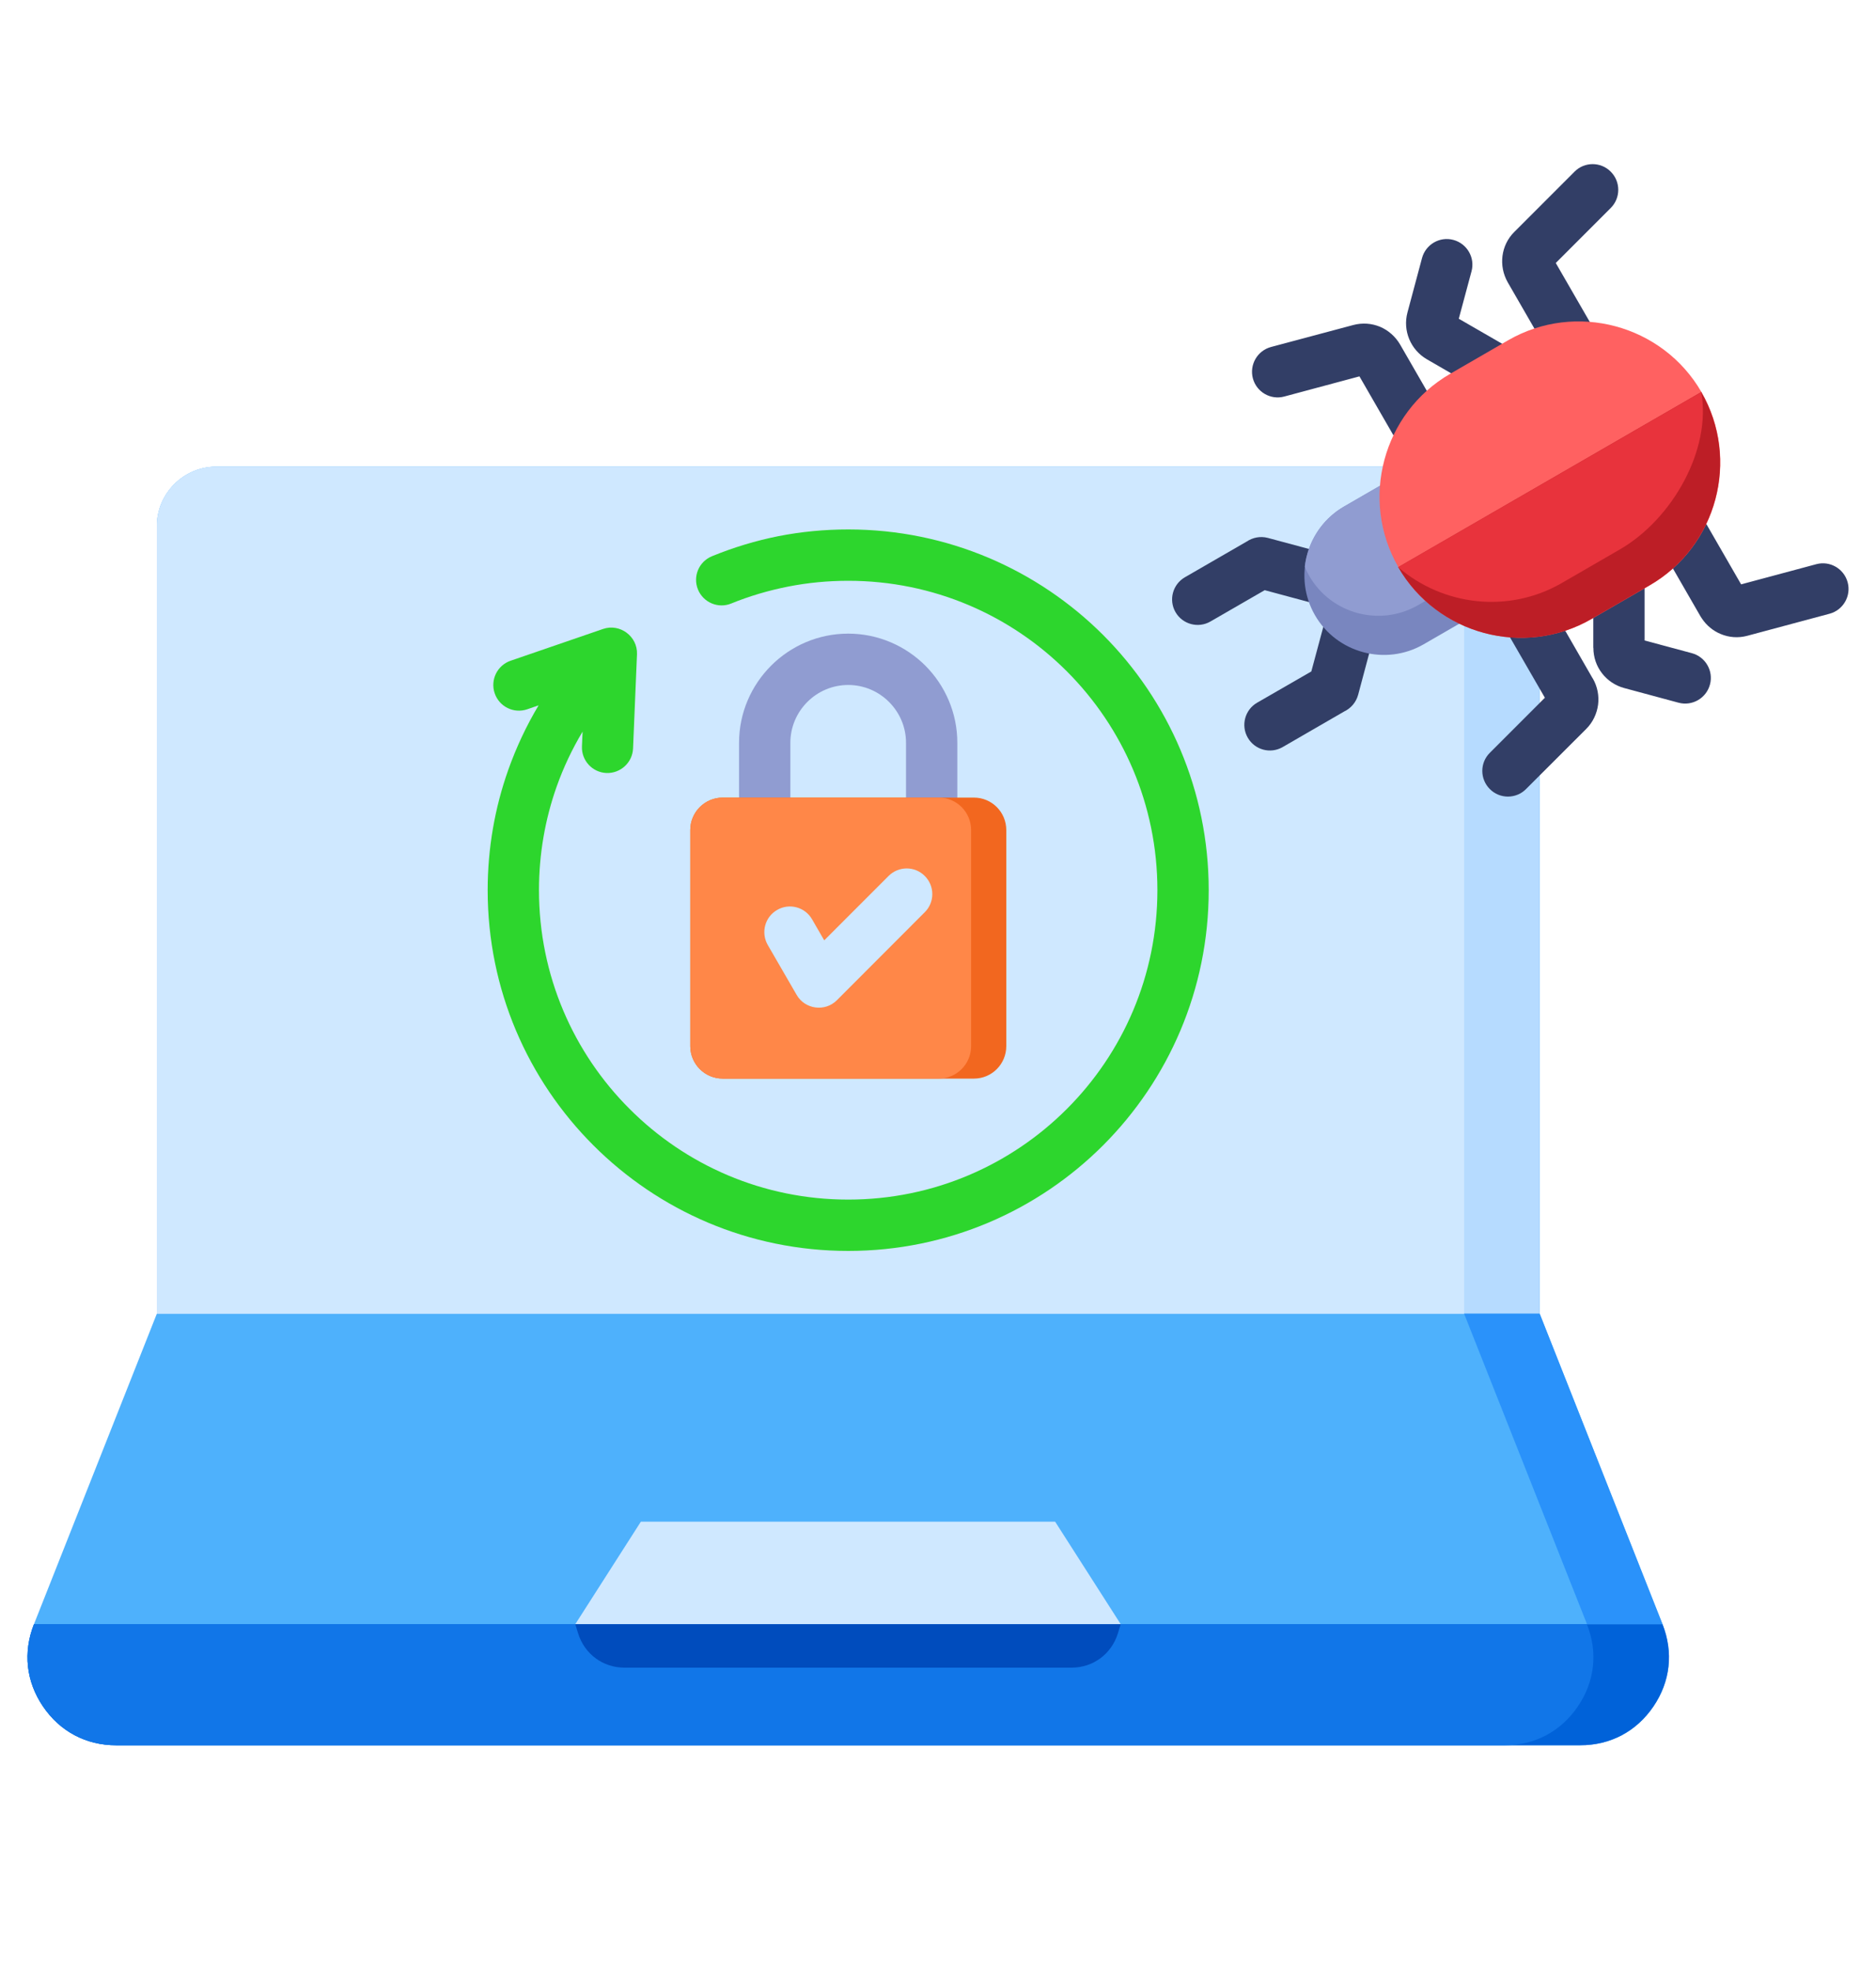 <svg width="20" height="21" viewBox="0 0 20 21" fill="none" xmlns="http://www.w3.org/2000/svg">
<path fill-rule="evenodd" clip-rule="evenodd" d="M1.239 18.595H16.847C17.169 18.595 17.446 18.448 17.627 18.182C17.808 17.916 17.842 17.605 17.724 17.305L16.414 13.997V5.606C16.414 5.257 16.129 4.972 15.78 4.972H2.306C1.957 4.972 1.672 5.257 1.672 5.606V13.997L0.362 17.305C0.244 17.605 0.278 17.916 0.459 18.182C0.64 18.448 0.917 18.595 1.239 18.595Z" fill="#4EB1FC"/>
<path fill-rule="evenodd" clip-rule="evenodd" d="M1.239 18.595H16.847C17.169 18.595 17.446 18.448 17.627 18.182C17.808 17.916 17.842 17.605 17.724 17.305H0.362C0.244 17.605 0.278 17.916 0.459 18.182C0.64 18.448 0.917 18.595 1.239 18.595Z" fill="#0062D9"/>
<path fill-rule="evenodd" clip-rule="evenodd" d="M1.239 18.595H16.042C16.363 18.595 16.64 18.448 16.821 18.182C17.002 17.916 17.037 17.605 16.918 17.305H0.362C0.244 17.605 0.278 17.916 0.459 18.182C0.64 18.448 0.917 18.595 1.239 18.595Z" fill="#1176E8"/>
<path fill-rule="evenodd" clip-rule="evenodd" d="M6.133 17.305H11.948L11.249 16.213H6.832L6.133 17.305Z" fill="#CFE8FF"/>
<path fill-rule="evenodd" clip-rule="evenodd" d="M2.306 4.972H15.78C16.129 4.972 16.414 5.257 16.414 5.606V13.997H1.672V5.606C1.672 5.257 1.957 4.972 2.306 4.972Z" fill="#B6DBFF"/>
<path fill-rule="evenodd" clip-rule="evenodd" d="M2.306 4.972H14.975C15.324 4.972 15.609 5.257 15.609 5.606V13.997H1.672V5.606C1.672 5.257 1.957 4.972 2.306 4.972Z" fill="#CFE8FF"/>
<path fill-rule="evenodd" clip-rule="evenodd" d="M17.724 17.305L16.415 13.997H15.609L16.919 17.305H17.724Z" fill="#2A92FA"/>
<path fill-rule="evenodd" clip-rule="evenodd" d="M6.133 17.305H11.948L11.917 17.405C11.848 17.624 11.653 17.768 11.423 17.768H6.658C6.428 17.768 6.233 17.624 6.164 17.405L6.133 17.305Z" fill="#004CBD"/>
<path fill-rule="evenodd" clip-rule="evenodd" d="M7.879 8.823V7.914C7.879 7.594 8.01 7.303 8.221 7.092C8.431 6.882 8.722 6.751 9.043 6.751C9.363 6.751 9.654 6.882 9.865 7.092C10.075 7.303 10.206 7.594 10.206 7.914V8.823H9.659V7.914C9.659 7.745 9.59 7.591 9.478 7.479C9.366 7.367 9.212 7.298 9.043 7.298C8.873 7.298 8.719 7.367 8.607 7.479C8.495 7.591 8.426 7.745 8.426 7.914V8.823H7.879Z" fill="#909CD1"/>
<path d="M7.705 8.498H10.383C10.574 8.498 10.728 8.653 10.728 8.844V11.146C10.728 11.337 10.574 11.492 10.383 11.492H7.705C7.514 11.492 7.359 11.337 7.359 11.146V8.844C7.359 8.653 7.514 8.498 7.705 8.498L7.705 8.498Z" fill="#F2671F"/>
<path d="M7.705 8.498H10.008C10.199 8.498 10.353 8.653 10.353 8.844V11.146C10.353 11.337 10.199 11.492 10.008 11.492H7.705C7.514 11.492 7.359 11.337 7.359 11.146V8.844C7.359 8.653 7.514 8.498 7.705 8.498L7.705 8.498Z" fill="#FF8748"/>
<path fill-rule="evenodd" clip-rule="evenodd" d="M8.185 10.068C8.11 9.937 8.154 9.77 8.285 9.695C8.415 9.619 8.582 9.664 8.657 9.794L8.787 10.019L9.473 9.333C9.58 9.226 9.753 9.226 9.859 9.333C9.966 9.44 9.966 9.613 9.859 9.719L8.922 10.657C8.796 10.783 8.582 10.755 8.493 10.6L8.185 10.068Z" fill="#CFE8FF"/>
<path fill-rule="evenodd" clip-rule="evenodd" d="M6.749 7.974C6.743 8.124 6.616 8.241 6.466 8.236C6.315 8.23 6.198 8.103 6.204 7.952L6.211 7.795C6.1 7.98 6.006 8.178 5.933 8.385C5.812 8.728 5.746 9.098 5.746 9.484C5.746 10.395 6.115 11.219 6.712 11.815C7.308 12.412 8.132 12.781 9.043 12.781C9.953 12.781 10.777 12.412 11.374 11.815C11.97 11.219 12.339 10.395 12.339 9.484C12.339 8.574 11.97 7.75 11.374 7.153C10.777 6.556 9.953 6.188 9.043 6.188C8.824 6.188 8.611 6.209 8.406 6.249C8.192 6.291 7.987 6.352 7.796 6.43C7.657 6.487 7.498 6.42 7.441 6.281C7.384 6.141 7.451 5.983 7.591 5.926C7.821 5.832 8.059 5.76 8.301 5.712C8.542 5.665 8.79 5.641 9.043 5.641C10.104 5.641 11.065 6.071 11.761 6.766C12.456 7.462 12.886 8.423 12.886 9.484C12.886 10.546 12.456 11.506 11.761 12.202C11.065 12.898 10.104 13.328 9.043 13.328C7.981 13.328 7.021 12.898 6.325 12.202C5.629 11.506 5.199 10.546 5.199 9.484C5.199 9.036 5.276 8.605 5.418 8.204C5.504 7.962 5.612 7.732 5.742 7.515L5.621 7.557C5.478 7.606 5.323 7.53 5.274 7.387C5.225 7.244 5.301 7.089 5.443 7.04L6.43 6.701C6.608 6.64 6.798 6.779 6.791 6.97L6.749 7.974H6.749Z" fill="#2DD62D"/>
<path fill-rule="evenodd" clip-rule="evenodd" d="M16.419 3.896C16.549 3.97 16.594 4.137 16.519 4.267C16.444 4.398 16.278 4.443 16.147 4.368L15.212 3.828C15.038 3.727 14.953 3.523 15.005 3.329L15.16 2.75C15.199 2.604 15.349 2.517 15.494 2.556C15.64 2.595 15.727 2.745 15.688 2.89L15.552 3.396L16.419 3.896L16.419 3.896ZM16.986 5.823C16.986 5.672 17.108 5.55 17.259 5.55C17.41 5.55 17.533 5.672 17.533 5.823V6.824L18.036 6.959C18.182 6.998 18.269 7.148 18.23 7.293C18.191 7.439 18.041 7.526 17.895 7.487L17.316 7.331C17.219 7.305 17.136 7.248 17.078 7.172C17.02 7.097 16.987 7.003 16.987 6.902H16.986V5.823ZM15.969 6.567L16.47 7.434L15.883 8.021C15.776 8.127 15.776 8.3 15.883 8.407C15.989 8.514 16.163 8.514 16.269 8.407L16.911 7.766C16.982 7.695 17.024 7.604 17.037 7.509C17.049 7.414 17.031 7.316 16.981 7.229L16.98 7.229L16.442 6.295C16.367 6.165 16.2 6.12 16.07 6.195C15.939 6.27 15.894 6.436 15.969 6.567V6.567ZM17.59 5.632L18.129 6.567C18.134 6.575 18.139 6.582 18.144 6.59C18.194 6.665 18.264 6.722 18.344 6.755C18.432 6.792 18.531 6.8 18.628 6.774L19.505 6.539C19.65 6.5 19.737 6.35 19.698 6.205C19.659 6.059 19.509 5.972 19.364 6.011L18.562 6.226L18.062 5.359C17.986 5.229 17.819 5.184 17.689 5.26C17.558 5.335 17.514 5.502 17.59 5.632ZM15.465 4.604L14.926 3.67C14.877 3.586 14.8 3.518 14.711 3.481C14.623 3.445 14.524 3.437 14.427 3.463L13.55 3.697C13.405 3.736 13.318 3.886 13.357 4.032C13.396 4.177 13.546 4.264 13.691 4.225L14.493 4.01L14.993 4.877C15.069 5.008 15.236 5.052 15.366 4.977C15.496 4.901 15.541 4.734 15.465 4.604ZM17.086 3.668L16.586 2.802L17.172 2.216C17.279 2.109 17.279 1.936 17.172 1.829C17.066 1.722 16.892 1.722 16.786 1.829L16.144 2.471C16.073 2.541 16.03 2.632 16.018 2.727C16.006 2.822 16.024 2.92 16.074 3.008L16.613 3.942C16.689 4.072 16.856 4.117 16.986 4.041C17.117 3.966 17.161 3.799 17.086 3.668Z" fill="#323E66"/>
<path fill-rule="evenodd" clip-rule="evenodd" d="M14.152 5.902C14.298 5.941 14.385 6.091 14.346 6.236C14.307 6.382 14.157 6.469 14.011 6.43L13.483 6.288L12.904 6.622C12.774 6.697 12.607 6.652 12.532 6.522C12.457 6.392 12.502 6.225 12.633 6.15L13.291 5.77C13.355 5.727 13.436 5.71 13.516 5.731L14.152 5.902H14.152Z" fill="#323E66"/>
<path fill-rule="evenodd" clip-rule="evenodd" d="M14.122 6.626C14.161 6.48 14.31 6.393 14.456 6.432C14.602 6.471 14.688 6.621 14.649 6.767L14.479 7.403C14.457 7.483 14.402 7.546 14.333 7.579L13.674 7.96C13.543 8.035 13.377 7.99 13.302 7.859C13.227 7.729 13.272 7.562 13.402 7.487L13.98 7.154L14.122 6.626Z" fill="#323E66"/>
<path fill-rule="evenodd" clip-rule="evenodd" d="M14.019 6.555C14.252 6.959 14.773 7.098 15.177 6.865L16.181 6.285L15.333 4.817L14.329 5.397C13.926 5.63 13.786 6.151 14.019 6.555H14.019Z" fill="#7986BF"/>
<path fill-rule="evenodd" clip-rule="evenodd" d="M15.984 5.947L15.332 4.817L14.328 5.397C14.086 5.537 13.939 5.78 13.91 6.039C13.924 6.072 13.94 6.105 13.959 6.138C14.192 6.542 14.713 6.681 15.117 6.448L15.984 5.947H15.984Z" fill="#909CD1"/>
<path fill-rule="evenodd" clip-rule="evenodd" d="M18.139 4.177C18.554 4.896 18.305 5.822 17.587 6.237L16.968 6.595C16.249 7.009 15.322 6.761 14.908 6.043C14.493 5.325 14.742 4.398 15.46 3.983L16.079 3.625C16.797 3.211 17.724 3.459 18.139 4.177H18.139Z" fill="#FF6161"/>
<path fill-rule="evenodd" clip-rule="evenodd" d="M18.137 4.177C18.552 4.896 18.304 5.823 17.585 6.237L16.966 6.595C16.248 7.01 15.321 6.761 14.906 6.043L18.137 4.177Z" fill="#BD1E26"/>
<path fill-rule="evenodd" clip-rule="evenodd" d="M14.906 6.043L18.137 4.178C18.247 4.786 17.833 5.528 17.269 5.854L16.65 6.212C16.08 6.541 15.379 6.452 14.906 6.043L14.906 6.043Z" fill="#E8333C"/>
</svg>
